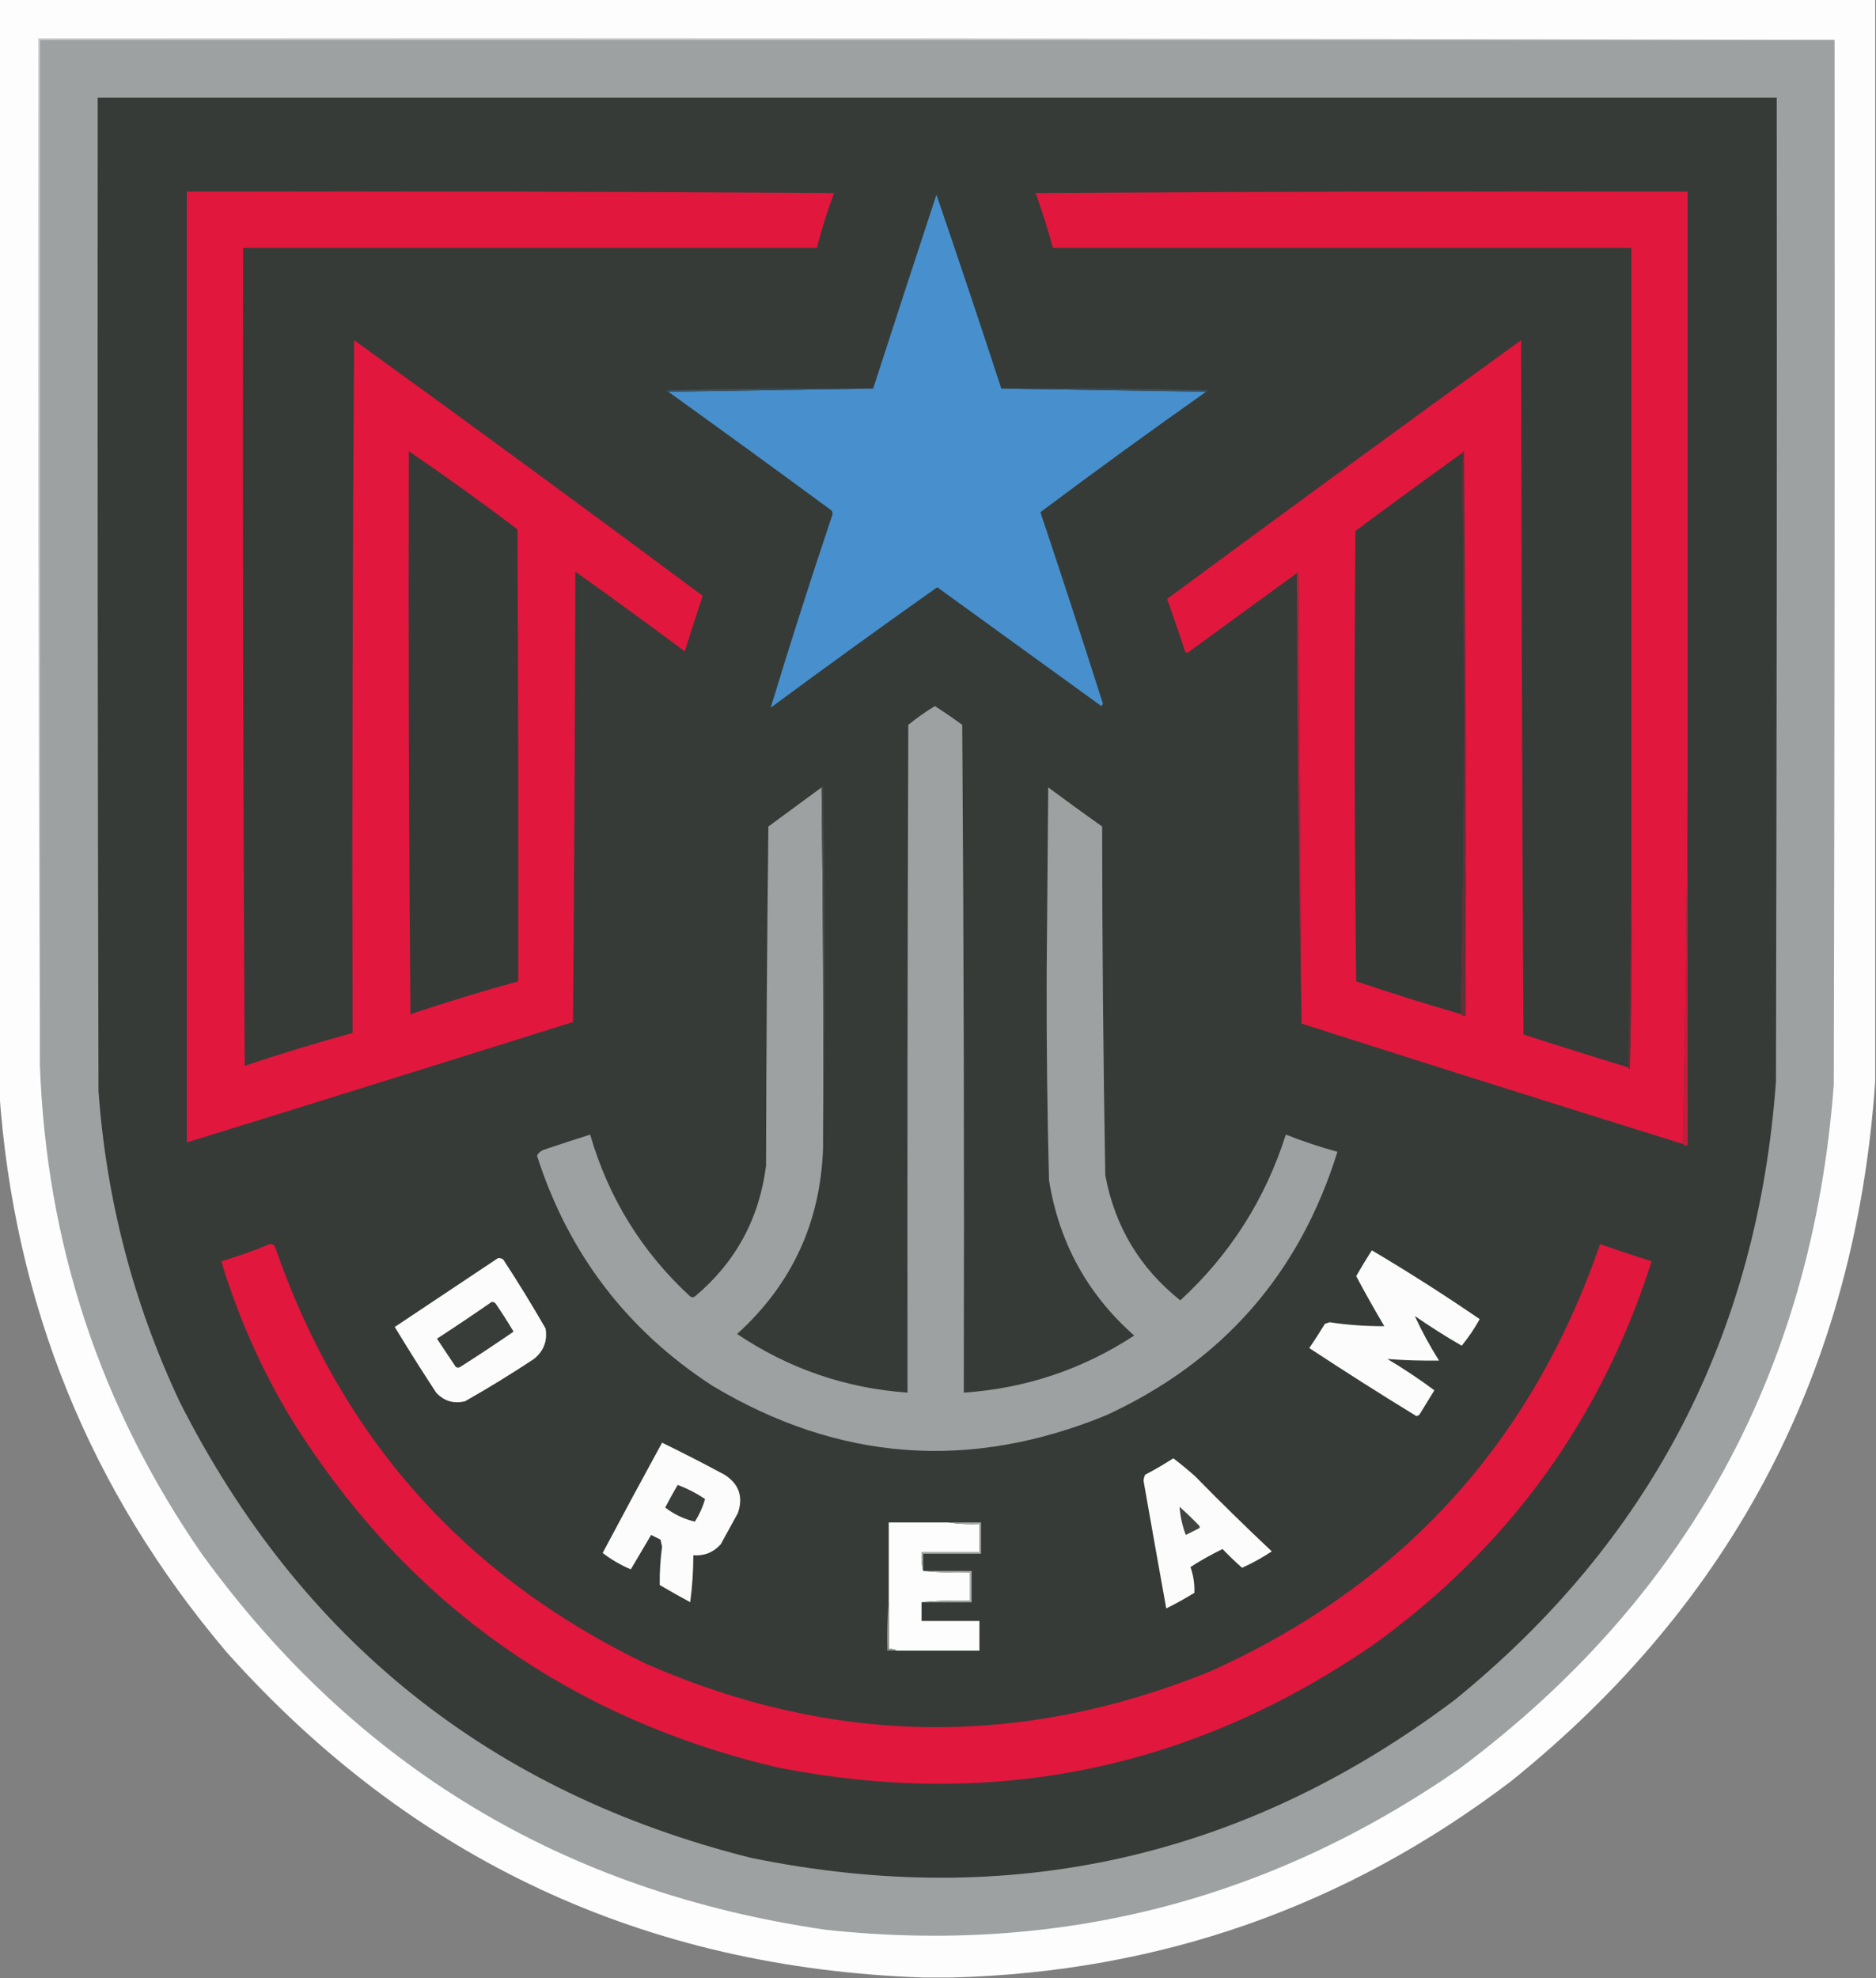 <?xml version="1.0" encoding="UTF-8"?>
<!DOCTYPE svg PUBLIC "-//W3C//DTD SVG 1.1//EN" "http://www.w3.org/Graphics/SVG/1.1/DTD/svg11.dtd">
<svg xmlns="http://www.w3.org/2000/svg" version="1.1" width="1200px" height="1265px" style="shape-rendering:geometricPrecision; text-rendering:geometricPrecision; image-rendering:optimizeQuality; fill-rule:evenodd; clip-rule:evenodd" xmlns:xlink="http://www.w3.org/1999/xlink">
<rect width="100%" height="100%" fill="#808080" stroke="none"/>
<g><path style="opacity:0.988" fill="#fefefe" d="M -0.5,-0.5 C 399.5,-0.5 799.5,-0.5 1199.5,-0.5C 1199.5,230.167 1199.5,460.833 1199.5,691.5C 1186.8,875.085 1109.13,1024.25 966.5,1139C 860.918,1219.25 741.585,1261.09 608.5,1264.5C 602.5,1264.5 596.5,1264.5 590.5,1264.5C 412.02,1258.33 263.52,1189 145,1056.5C 57.34,953.087 8.84,833.42 -0.5,697.5C -0.5,464.833 -0.5,232.167 -0.5,-0.5 Z"/></g>
<g><path style="opacity:1" fill="#cbcdcd" d="M 1173.5,25.5 C 790.833,25.5 408.167,25.5 25.5,25.5C 25.5,243.833 25.5,462.167 25.5,680.5C 24.5,462.001 24.167,243.334 24.5,24.5C 407.667,24.167 790.667,24.5 1173.5,25.5 Z"/></g>
<g><path style="opacity:1" fill="#9da1a1" d="M 1173.5,25.5 C 1173.67,248.167 1173.5,470.834 1173,693.5C 1159.2,876.325 1079.37,1022.16 933.5,1131C 811.554,1215.57 676.554,1249.9 528.5,1234C 360.914,1209.84 227.748,1129.67 129,993.5C 64.068,899.537 29.568,795.203 25.5,680.5C 25.5,462.167 25.5,243.833 25.5,25.5C 408.167,25.5 790.833,25.5 1173.5,25.5 Z"/></g>
<g><path style="opacity:1" fill="#363b37" d="M 62.5,62.5 C 420.5,62.5 778.5,62.5 1136.5,62.5C 1136.67,272.167 1136.5,481.834 1136,691.5C 1124.26,853.491 1055.76,985.325 930.5,1087C 796.1,1188.09 646.1,1221.76 480.5,1188C 314.186,1146.33 192.353,1049.16 115,896.5C 85.319,833.445 67.986,767.112 63,697.5C 62.5,485.834 62.333,274.167 62.5,62.5 Z"/></g>
<g><path style="opacity:1" fill="#e2173d" d="M 119.5,122.5 C 257.502,122.167 395.502,122.5 533.5,123.5C 529.221,135.003 525.554,146.669 522.5,158.5C 400.167,158.5 277.833,158.5 155.5,158.5C 155.167,332.835 155.5,507.168 156.5,681.5C 179.339,673.886 202.339,666.886 225.5,660.5C 225.167,512.832 225.5,365.165 226.5,217.5C 301.219,271.521 375.552,326.021 449.5,381C 445.589,392.81 441.756,404.643 438,416.5C 414.844,399.255 391.511,382.255 368,365.5C 367.833,461.502 367.333,557.502 366.5,653.5C 284.215,679.373 201.881,705.04 119.5,730.5C 119.5,527.833 119.5,325.167 119.5,122.5 Z"/></g>
<g><path style="opacity:1" fill="#e2173d" d="M 1079.5,497.5 C 1079.17,575.672 1078.17,653.672 1076.5,731.5C 995.057,706.14 913.724,680.473 832.5,654.5C 831.836,558.235 831.169,461.901 830.5,365.5C 829.893,365.624 829.56,365.957 829.5,366.5C 806.234,383.479 782.901,400.479 759.5,417.5C 758.914,417.291 758.414,416.957 758,416.5C 754.359,405.242 750.525,394.075 746.5,383C 821.734,327.467 897.234,272.3 973,217.5C 973.167,365.501 973.667,513.501 974.5,661.5C 996.785,668.707 1019.12,675.707 1041.5,682.5C 1041.56,683.043 1041.89,683.376 1042.5,683.5C 1043.5,646.506 1043.83,609.506 1043.5,572.5C 1043.5,434.5 1043.5,296.5 1043.5,158.5C 920.167,158.5 796.833,158.5 673.5,158.5C 670.3,146.706 666.634,135.04 662.5,123.5C 801.498,122.5 940.498,122.167 1079.5,122.5C 1079.5,247.5 1079.5,372.5 1079.5,497.5 Z"/></g>
<g><path style="opacity:1" fill="#4790cd" d="M 640.5,248.5 C 684.167,249.167 727.833,249.833 771.5,250.5C 735.804,275.68 700.471,301.347 665.5,327.5C 679.134,368.235 692.467,409.068 705.5,450C 705.167,450.5 704.833,451 704.5,451.5C 669.5,426.167 634.5,400.833 599.5,375.5C 563.735,400.799 528.235,426.466 493,452.5C 505.36,411.748 518.36,371.081 532,330.5C 532.667,329.167 532.667,327.833 532,326.5C 497.288,300.949 462.455,275.615 427.5,250.5C 471.167,249.833 514.833,249.167 558.5,248.5C 571.897,207.142 585.397,165.809 599,124.5C 613.151,165.787 626.984,207.12 640.5,248.5 Z"/></g>
<g><path style="opacity:1" fill="#3b525f" d="M 558.5,248.5 C 514.833,249.167 471.167,249.833 427.5,250.5C 426.957,250.44 426.624,250.107 426.5,249.5C 470.495,248.5 514.495,248.167 558.5,248.5 Z"/></g>
<g><path style="opacity:1" fill="#3a515e" d="M 640.5,248.5 C 684.505,248.167 728.505,248.5 772.5,249.5C 772.376,250.107 772.043,250.44 771.5,250.5C 727.833,249.833 684.167,249.167 640.5,248.5 Z"/></g>
<g><path style="opacity:1" fill="#613139" d="M 935.5,289.5 C 935.56,288.957 935.893,288.624 936.5,288.5C 937.5,408.831 937.833,529.165 937.5,649.5C 936.209,649.737 935.209,649.404 934.5,648.5C 935.833,589.004 936.5,529.17 936.5,469C 936.5,408.999 936.167,349.166 935.5,289.5 Z"/></g>
<g><path style="opacity:1" fill="#363a37" d="M 261.5,288.5 C 285.049,304.536 308.216,321.202 331,338.5C 331.5,434.833 331.667,531.166 331.5,627.5C 308.339,633.886 285.339,640.886 262.5,648.5C 261.5,528.502 261.167,408.502 261.5,288.5 Z"/></g>
<g><path style="opacity:1" fill="#363a37" d="M 935.5,289.5 C 936.167,349.166 936.5,408.999 936.5,469C 936.5,529.17 935.833,589.004 934.5,648.5C 912.04,641.967 889.707,634.967 867.5,627.5C 866.333,531.502 866.167,435.502 867,339.5C 889.711,322.615 912.545,305.949 935.5,289.5 Z"/></g>
<g><path style="opacity:1" fill="#ae223c" d="M 829.5,366.5 C 829.56,365.957 829.893,365.624 830.5,365.5C 831.169,461.901 831.836,558.235 832.5,654.5C 830.834,558.671 829.834,462.671 829.5,366.5 Z"/></g>
<g><path style="opacity:1" fill="#9da1a1" d="M 525.5,503.5 C 526.499,579.998 526.833,656.665 526.5,733.5C 525.023,781.276 506.69,821.11 471.5,853C 504.491,875.159 540.824,887.659 580.5,890.5C 580.333,748.166 580.5,605.833 581,463.5C 586.4,459.096 592.067,455.096 598,451.5C 603.96,455.29 609.793,459.29 615.5,463.5C 616.5,605.832 616.833,748.165 616.5,890.5C 656.059,887.814 692.392,875.647 725.5,854C 695.483,827.476 677.316,794.31 671,754.5C 669.867,710.684 669.367,666.851 669.5,623C 669.833,583.167 670.167,543.333 670.5,503.5C 681.912,511.956 693.412,520.289 705,528.5C 705.038,602.85 705.705,677.183 707,751.5C 713.097,784.23 729.097,810.897 755,831.5C 786.826,802.2 809.326,766.867 822.5,725.5C 833.331,729.777 844.331,733.444 855.5,736.5C 831.201,814.633 781.868,870.8 707.5,905C 620.245,940.765 536.245,934.432 455.5,886C 400.819,850.343 363.485,801.343 343.5,739C 344.52,736.974 346.187,735.641 348.5,735C 358.165,731.723 367.832,728.556 377.5,725.5C 389.275,766.067 410.608,800.567 441.5,829C 442.5,829.667 443.5,829.667 444.5,829C 470.467,807.245 485.634,779.411 490,745.5C 490.167,673.164 490.667,600.831 491.5,528.5C 502.901,520.146 514.234,511.812 525.5,503.5 Z"/></g>
<g><path style="opacity:1" fill="#474b48" d="M 525.5,503.5 C 525.56,502.957 525.893,502.624 526.5,502.5C 527.832,579.666 527.832,656.666 526.5,733.5C 526.833,656.665 526.499,579.998 525.5,503.5 Z"/></g>
<g><path style="opacity:1" fill="#bf1e3c" d="M 1079.5,497.5 C 1079.5,575.833 1079.5,654.167 1079.5,732.5C 1078.21,732.737 1077.21,732.404 1076.5,731.5C 1078.17,653.672 1079.17,575.672 1079.5,497.5 Z"/></g>
<g><path style="opacity:1" fill="#5d3238" d="M 1043.5,572.5 C 1043.83,609.506 1043.5,646.506 1042.5,683.5C 1041.89,683.376 1041.56,683.043 1041.5,682.5C 1042.17,645.833 1042.83,609.167 1043.5,572.5 Z"/></g>
<g><path style="opacity:1" fill="#e1173d" d="M 172.5,795.5 C 174.124,795.36 175.29,796.027 176,797.5C 218.16,919.326 297.326,1008.16 413.5,1064C 532.755,1116.16 652.755,1117.83 773.5,1069C 896.381,1013.95 979.714,922.787 1023.5,795.5C 1034.46,799.376 1045.46,803.043 1056.5,806.5C 1024.27,907.479 965.274,988.979 879.5,1051C 763.283,1131.29 635.616,1157.63 496.5,1130C 360.804,1097.59 256.637,1022.09 184,903.5C 166,872.835 151.834,840.502 141.5,806.5C 152.123,803.405 162.457,799.738 172.5,795.5 Z"/></g>
<g><path style="opacity:1" fill="#fcfcfc" d="M 877.5,799.5 C 900.988,813.41 923.988,828.077 946.5,843.5C 943.151,849.542 939.318,855.209 935,860.5C 924.743,854.577 914.743,848.244 905,841.5C 909.449,851.22 914.616,860.72 920.5,870C 909.466,870.163 898.466,869.829 887.5,869C 897.874,875.181 907.874,881.848 917.5,889C 914.349,894.156 911.182,899.323 908,904.5C 907.439,905.022 906.772,905.355 906,905.5C 882.929,891.381 860.096,876.881 837.5,862C 840.958,856.918 844.291,851.752 847.5,846.5C 848.5,846.167 849.5,845.833 850.5,845.5C 862.12,847.241 873.786,848.075 885.5,848C 879.24,837.479 873.24,826.813 867.5,816C 870.712,810.405 874.046,804.905 877.5,799.5 Z"/></g>
<g><path style="opacity:1" fill="#fcfcfc" d="M 318.5,804.5 C 319.822,804.33 320.989,804.663 322,805.5C 331.428,819.923 340.428,834.59 349,849.5C 350.292,857.422 347.792,863.922 341.5,869C 327.135,878.515 312.468,887.515 297.5,896C 290.236,897.781 284.069,895.948 279,890.5C 269.917,876.669 261.083,862.669 252.5,848.5C 274.529,833.823 296.529,819.156 318.5,804.5 Z"/></g>
<g><path style="opacity:1" fill="#383d39" d="M 314.5,832.5 C 315.496,832.414 316.329,832.748 317,833.5C 321.031,839.366 324.864,845.366 328.5,851.5C 317.302,859.196 305.969,866.696 294.5,874C 293.5,874.667 292.5,874.667 291.5,874C 287.5,868 283.5,862 279.5,856C 291.344,848.304 303.01,840.47 314.5,832.5 Z"/></g>
<g><path style="opacity:1" fill="#fcfcfc" d="M 423.5,922.5 C 436.894,929.031 450.227,935.865 463.5,943C 472.714,948.932 475.547,957.098 472,967.5C 468.333,974.167 464.667,980.833 461,987.5C 456.325,992.671 450.491,995.004 443.5,994.5C 443.497,1004.54 442.83,1014.54 441.5,1024.5C 434.919,1020.96 428.419,1017.29 422,1013.5C 421.895,1005.32 422.395,997.151 423.5,989C 423.167,987.5 422.833,986 422.5,984.5C 420.5,983.5 418.5,982.5 416.5,981.5C 412.167,988.833 407.833,996.167 403.5,1003.5C 396.979,1000.74 390.979,997.245 385.5,993C 398.045,969.409 410.711,945.909 423.5,922.5 Z"/></g>
<g><path style="opacity:1" fill="#fcfcfc" d="M 750.5,932.5 C 755.274,936.098 759.94,939.931 764.5,944C 780.529,960.362 796.862,976.362 813.5,992C 807.488,996.007 801.155,999.507 794.5,1002.5C 790.182,998.682 786.015,994.682 782,990.5C 774.924,993.953 768.091,997.787 761.5,1002C 763.369,1007.35 764.203,1012.85 764,1018.5C 758.161,1022.09 752.161,1025.42 746,1028.5C 741.114,1001.35 736.281,974.185 731.5,947C 731.559,945.564 731.892,944.231 732.5,943C 738.727,939.726 744.727,936.226 750.5,932.5 Z"/></g>
<g><path style="opacity:1" fill="#393e3a" d="M 433.5,949.5 C 439.671,951.836 445.505,954.836 451,958.5C 449.59,963.501 447.424,968.334 444.5,973C 437.614,971.393 431.28,968.393 425.5,964C 428.052,959.059 430.719,954.226 433.5,949.5 Z"/></g>
<g><path style="opacity:1" fill="#404541" d="M 754.5,963.5 C 758.798,967.296 762.964,971.296 767,975.5C 767.688,976.332 767.521,976.998 766.5,977.5C 763.833,978.833 761.167,980.167 758.5,981.5C 756.31,975.695 754.977,969.695 754.5,963.5 Z"/></g>
<g><path style="opacity:1" fill="#fdfdfd" d="M 606.5,973.5 C 612.979,974.491 619.646,974.824 626.5,974.5C 626.5,980.5 626.5,986.5 626.5,992.5C 614.167,992.5 601.833,992.5 589.5,992.5C 589.183,996.702 589.517,1000.7 590.5,1004.5C 600.319,1005.49 610.319,1005.83 620.5,1005.5C 620.5,1011.5 620.5,1017.5 620.5,1023.5C 609.986,1023.17 599.653,1023.51 589.5,1024.5C 589.5,1028.5 589.5,1032.5 589.5,1036.5C 601.833,1036.5 614.167,1036.5 626.5,1036.5C 626.5,1042.83 626.5,1049.17 626.5,1055.5C 608.833,1055.5 591.167,1055.5 573.5,1055.5C 572.081,1054.55 570.415,1054.22 568.5,1054.5C 568.5,1044.17 568.5,1033.83 568.5,1023.5C 568.5,1006.83 568.5,990.167 568.5,973.5C 581.167,973.5 593.833,973.5 606.5,973.5 Z"/></g>
<g><path style="opacity:1" fill="#a9aba9" d="M 606.5,973.5 C 613.5,973.5 620.5,973.5 627.5,973.5C 627.5,980.167 627.5,986.833 627.5,993.5C 615.167,993.5 602.833,993.5 590.5,993.5C 590.5,997.167 590.5,1000.83 590.5,1004.5C 589.517,1000.7 589.183,996.702 589.5,992.5C 601.833,992.5 614.167,992.5 626.5,992.5C 626.5,986.5 626.5,980.5 626.5,974.5C 619.646,974.824 612.979,974.491 606.5,973.5 Z"/></g>
<g><path style="opacity:1" fill="#acaead" d="M 590.5,1004.5 C 600.833,1004.5 611.167,1004.5 621.5,1004.5C 621.5,1011.17 621.5,1017.83 621.5,1024.5C 610.833,1024.5 600.167,1024.5 589.5,1024.5C 599.653,1023.51 609.986,1023.17 620.5,1023.5C 620.5,1017.5 620.5,1011.5 620.5,1005.5C 610.319,1005.83 600.319,1005.49 590.5,1004.5 Z"/></g>
<g><path style="opacity:1" fill="#888b88" d="M 568.5,1023.5 C 568.5,1033.83 568.5,1044.17 568.5,1054.5C 570.415,1054.22 572.081,1054.55 573.5,1055.5C 571.5,1055.5 569.5,1055.5 567.5,1055.5C 567.172,1044.65 567.506,1033.99 568.5,1023.5 Z"/></g>
</svg>
